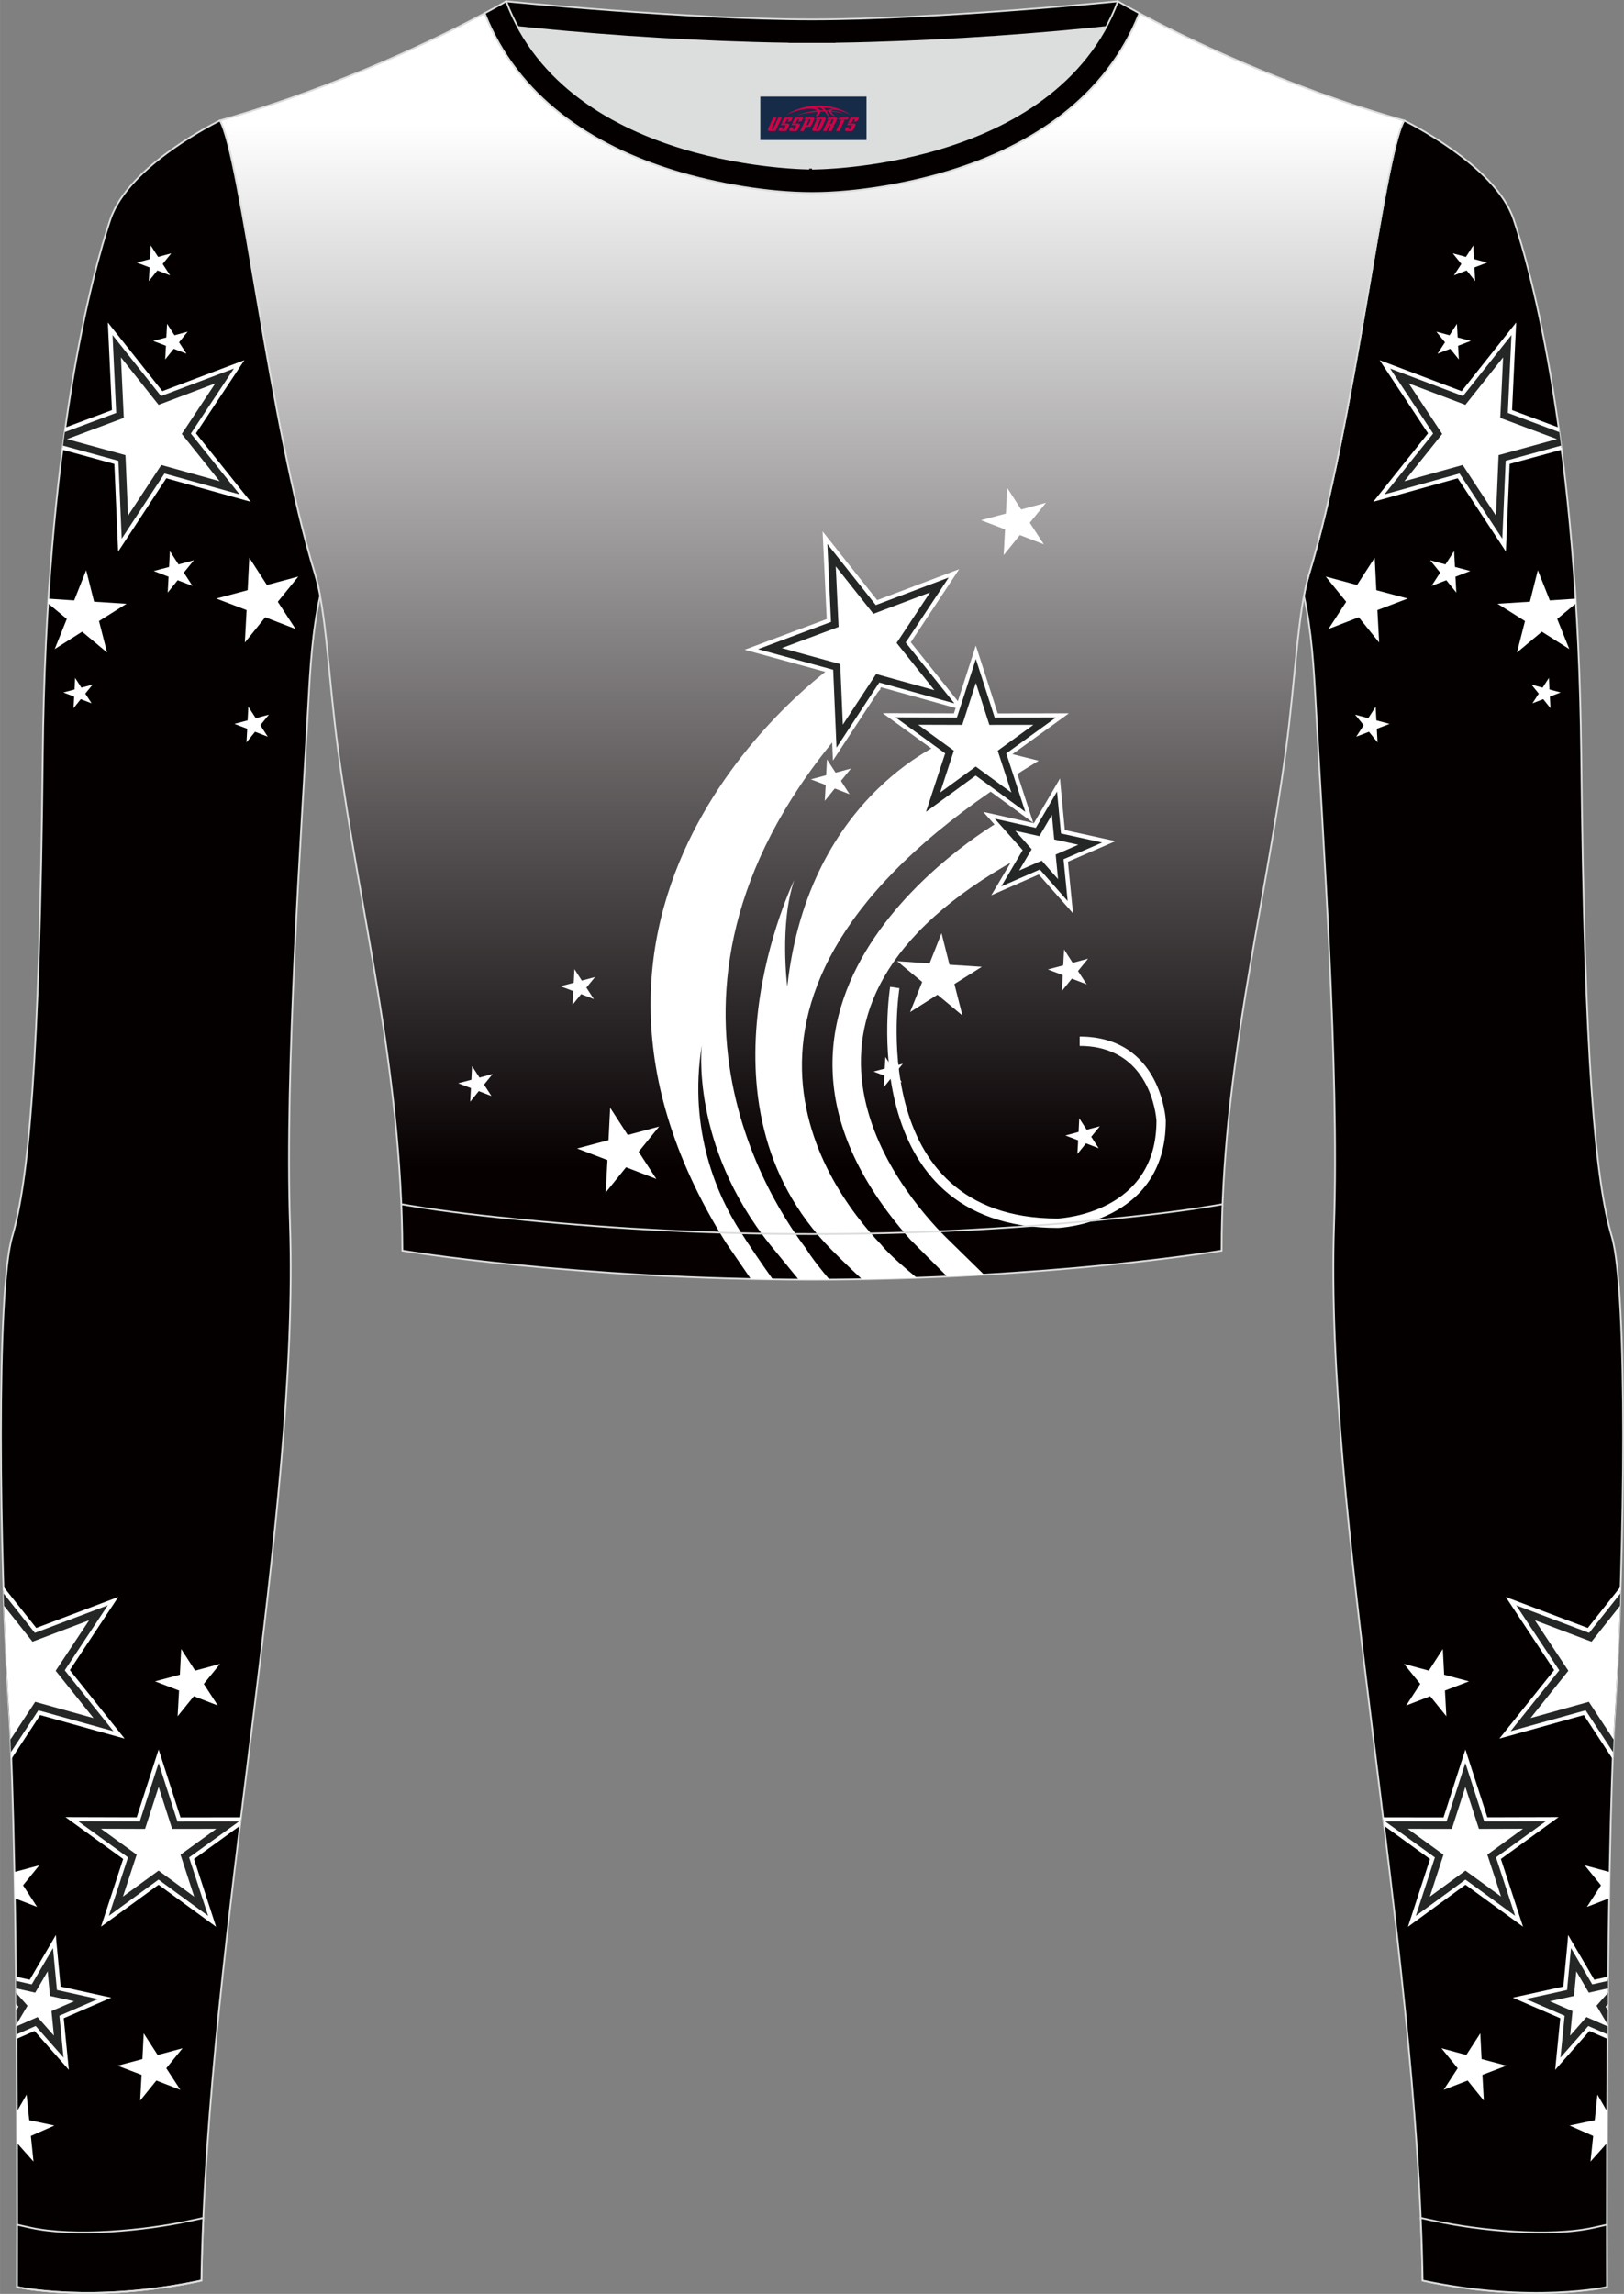 <?xml version="1.0" encoding="utf-8"?>
<!-- Generator: Adobe Illustrator 24.0.1, SVG Export Plug-In . SVG Version: 6.00 Build 0)  -->
<svg xmlns="http://www.w3.org/2000/svg" xmlns:xlink="http://www.w3.org/1999/xlink" version="1.1" id="图层_1" x="0px" y="0px" width="367.03px" height="518.23px" viewBox="0 0 367.02 518.23" enable-background="new 0 0 367.02 518.23" xml:space="preserve">
<rect x="0" y="0" width="367.02" height="518.23" fill="#808080" stroke="none"/>
<g>
	<path fill-rule="evenodd" clip-rule="evenodd" fill="#DCDDDD" d="M113.76,2.85c0,0,45.04,4.28,69.79,4.28s70.34-3.09,70.34-3.09   S241.33,40.8,183.46,40.8C125.59,40.79,113.76,2.85,113.76,2.85z"/>
	
		<path fill-rule="evenodd" clip-rule="evenodd" fill="#040000" stroke="#DCDDDD" stroke-width="0.4" stroke-miterlimit="22.926" d="   M258.74,5.16l-5.47,0.6c-18.61,2.04-37.83,3.37-56.53,3.92c-2.57,0.08-5.14,0.13-7.72,0.17v0.04h-11.01V9.85   c-2.57-0.04-5.14-0.09-7.72-0.17c-18.7-0.55-37.91-1.88-56.53-3.92l-5.47-0.6l6.07-4.87c0,0,40.87,4.09,69.14,4.09   s69.11-4.09,69.11-4.09L258.74,5.16z"/>
	
		<path fill-rule="evenodd" clip-rule="evenodd" fill="#040000" stroke="#DCDDDD" stroke-width="0.4" stroke-miterlimit="22.926" d="   M317.33,27.23c0,0,20.56,9.93,24.74,22.3c4.19,12.38,14.56,50.77,15.29,121.02s3.28,96.45,6.92,108.83   c3.64,12.37,2.91,71.7,0.73,107.01c-2.18,35.3-1.82,130.3-1.82,130.3s-17.11,3.82-41.67-1.46c-1.26-78.2-22.24-172.66-20.02-238.76   c1.17-34.86-2.6-88.69-4.18-118.11c-0.4-7.41-0.88-15.82-2.64-23.72c0.34-1.82,0.72-3.46,1.15-4.89   C306.24,95.73,312.58,35.55,317.33,27.23z"/>
	<g>
		<path fill-rule="evenodd" clip-rule="evenodd" fill="#242725" d="M366.24,359.21l-7.25,9.13l-17.5-6.61l10.34,15.6l-11.69,14.61    l18.03-5.01l6.35,9.66c0.15-3.77,0.32-7.21,0.5-10.21C365.5,378.3,365.93,368.95,366.24,359.21z"/>
		<polygon fill-rule="evenodd" clip-rule="evenodd" fill="#FFFFFF" points="366.26,358.43 358.84,367.78 341.65,361.29     340.3,360.78 341.1,361.98 351.24,377.3 339.76,391.65 338.86,392.77 340.25,392.39 357.95,387.46 364.47,397.39 364.53,395.79     358.54,386.67 358.35,386.39 358.03,386.48 341.39,391.1 352.18,377.62 352.4,377.35 352.21,377.07 342.67,362.67 358.82,368.77     359.14,368.89 359.35,368.63 366.21,359.99   "/>
		<path fill-rule="evenodd" clip-rule="evenodd" fill="#FFFFFF" d="M364.66,392.96l-5.58-8.49l-13.18,3.67l8.55-10.69l-7.56-11.41    l12.8,4.84l6.43-8.1c-0.3,8.46-0.68,16.52-1.12,23.61C364.88,388.39,364.76,390.59,364.66,392.96z"/>
		<path fill-rule="evenodd" clip-rule="evenodd" fill="#242725" d="M354.76,438.6l-1,10.57l-10.36,2.27l9.73,4.22l-1.04,10.56    l7.02-7.96l4.2,1.84c0.03-4.31,0.07-8.69,0.12-13.08l-3.3,0.74L354.76,438.6z"/>
		<path fill-rule="evenodd" clip-rule="evenodd" fill="#FFFFFF" d="M354.29,438.56l-0.97,10.23l-10.03,2.2l-1.41,0.31l1.32,0.57    l9.42,4.08l-1.01,10.22l-0.14,1.44l0.95-1.08l6.79-7.7l4.07,1.78l0.01-1.01l-4.02-1.76l-0.31-0.14l-0.23,0.26l-6.06,6.88l0.9-9.12    l0.03-0.34l-0.31-0.13l-8.41-3.64l8.95-1.97l0.33-0.07l0.03-0.34l0.86-9.13l4.63,7.91l0.17,0.29l0.33-0.07l3.2-0.72l0.01-0.95    l-3.08,0.69l-5.19-8.86l-0.73-1.25L354.29,438.56L354.29,438.56z M363.37,452.74l-0.01,1.43l-0.33-0.56l-0.17-0.29l0.22-0.25    L363.37,452.74z"/>
		<polygon fill-rule="evenodd" clip-rule="evenodd" fill="#FFFFFF" points="356.25,445.35 359.07,450.17 363.4,449.2 363.39,450.22     360.81,453.12 363.33,457.38 363.33,457.79 358.54,455.69 354.85,459.88 355.39,454.33 350.27,452.11 355.72,450.91   "/>
		<polygon fill-rule="evenodd" clip-rule="evenodd" fill="#242725" points="331.17,396.78 326.58,411.05 312.62,411.03     312.72,411.85 323.74,419.81 319.09,434.07 331.19,425.22 343.31,434.05 338.64,419.8 350.77,411 335.78,411.04   "/>
		<path fill-rule="evenodd" clip-rule="evenodd" fill="#FFFFFF" d="M330.73,396.63l-4.49,13.95l-13.67-0.02l0.23,1.91l10.39,7.51    l-4.54,13.94l-0.45,1.37l1.17-0.85l11.83-8.65l11.84,8.63l1.17,0.85l-0.45-1.37l-4.56-13.93l11.86-8.6l1.17-0.85h-1.44    l-14.65,0.04l-4.51-13.94l-0.44-1.38L330.73,396.63L330.73,396.63z M327.02,411.19l4.15-12.9l4.17,12.89l0.11,0.32h0.34    l13.55-0.04l-10.97,7.95l-0.28,0.2l0.11,0.32l4.22,12.88l-10.95-7.98l-0.28-0.2l-0.27,0.2l-10.94,7.99l4.2-12.88l0.11-0.32    l-0.28-0.2l-10.98-7.94l13.55,0.02h0.34L327.02,411.19z"/>
		<polygon fill-rule="evenodd" clip-rule="evenodd" fill="#FFFFFF" points="331.17,403.69 334.24,413.17 344.2,413.14     336.14,418.99 339.24,428.46 331.19,422.6 323.14,428.48 326.23,419 318.16,413.16 328.12,413.17   "/>
		<polygon fill-rule="evenodd" clip-rule="evenodd" fill="#FFFFFF" points="326.08,372.53 322.92,377.42 317.31,375.9     320.98,380.42 317.8,385.3 323.23,383.2 326.88,387.73 326.56,381.92 332,379.84 326.38,378.34   "/>
		<polygon fill-rule="evenodd" clip-rule="evenodd" fill="#FFFFFF" points="334.55,459.36 331.39,464.25 325.77,462.73     329.44,467.24 326.27,472.12 331.69,470.02 335.35,474.55 335.03,468.74 340.47,466.67 334.84,465.17   "/>
		<path fill-rule="evenodd" clip-rule="evenodd" fill="#FFFFFF" d="M363.77,422.92L363.77,422.92l-5.62-1.52l3.67,4.52l-3.18,4.88    l5.02-1.94C363.7,426.86,363.74,424.88,363.77,422.92z"/>
		<polygon fill-rule="evenodd" clip-rule="evenodd" fill="#FFFFFF" points="361.01,473.19 360.42,478.98 354.73,480.19     360.06,482.54 359.45,488.33 363.19,484.14 363.21,477.01   "/>
		<polygon fill-rule="evenodd" clip-rule="evenodd" fill="#FFFFFF" points="347.55,128.82 345.76,135.93 338.44,136.4     344.65,140.31 342.83,147.42 348.46,142.71 354.66,146.64 351.93,139.83 356.16,136.32 356.09,135.25 350.26,135.64   "/>
		<polygon fill-rule="evenodd" clip-rule="evenodd" fill="#FFFFFF" points="332.97,55.45 331.3,58.04 328.32,57.23 330.27,59.63     328.58,62.21 331.46,61.1 333.39,63.5 333.23,60.42 336.11,59.32 333.13,58.53   "/>
		<polygon fill-rule="evenodd" clip-rule="evenodd" fill="#FFFFFF" points="328.63,124.49 326.68,127.51 323.21,126.57     325.48,129.36 323.52,132.37 326.87,131.08 329.13,133.88 328.93,130.29 332.29,129 328.82,128.08   "/>
		<polygon fill-rule="evenodd" clip-rule="evenodd" fill="#FFFFFF" points="350.05,153.15 348.63,155.35 346.11,154.67     347.76,156.7 346.33,158.89 348.77,157.95 350.41,159.99 350.27,157.37 352.71,156.44 350.18,155.76   "/>
		<polygon fill-rule="evenodd" clip-rule="evenodd" fill="#FFFFFF" points="310.68,126 306.7,132.16 299.61,130.25 304.24,135.95     300.24,142.1 307.08,139.45 311.69,145.16 311.29,137.83 318.15,135.22 311.05,133.33   "/>
		<polygon fill-rule="evenodd" clip-rule="evenodd" fill="#FFFFFF" points="310.9,159.66 309.23,162.25 306.25,161.45 308.2,163.84     306.51,166.43 309.39,165.32 311.33,167.72 311.16,164.64 314.04,163.54 311.06,162.74   "/>
		<polygon fill-rule="evenodd" clip-rule="evenodd" fill="#FFFFFF" points="329.27,73.15 327.6,75.74 324.62,74.93 326.57,77.33     324.88,79.91 327.76,78.8 329.7,81.2 329.53,78.12 332.41,77.02 329.43,76.23   "/>
		<path fill-rule="evenodd" clip-rule="evenodd" fill="#242725" d="M342.12,74.27l-11.64,14.66l-17.5-6.61l10.34,15.6l-11.69,14.61    l18.03-5.01l10.28,15.64l0.8-18.7l12.13-3.32c-0.18-1.37-0.36-2.71-0.54-4.03l-11.07-4.13L342.12,74.27z"/>
		<polygon fill-rule="evenodd" clip-rule="evenodd" fill="#FFFFFF" points="341.76,73.98 330.33,88.37 313.15,81.88 311.8,81.37     312.59,82.57 322.74,97.89 311.26,112.24 310.36,113.36 311.75,112.98 329.45,108.05 339.54,123.41 340.33,124.62 340.39,123.18     341.18,104.81 352.92,101.6 352.8,100.67 340.61,104.01 340.28,104.1 340.27,104.43 339.52,121.7 330.04,107.26 329.85,106.97     329.53,107.07 312.89,111.69 323.68,98.21 323.89,97.94 323.71,97.66 314.17,83.26 330.32,89.36 330.64,89.48 330.85,89.21     341.59,75.69 340.78,92.95 340.77,93.28 341.09,93.4 352.39,97.62 352.25,96.58 341.73,92.65 342.59,74.29 342.66,72.85   "/>
		<polygon fill-rule="evenodd" clip-rule="evenodd" fill="#FFFFFF" points="339.7,80.74 339.06,94.41 351.88,99.2 338.68,102.82     338.09,116.49 330.57,105.05 317.39,108.72 325.94,98.03 318.38,86.62 331.18,91.46   "/>
	</g>
	
		<linearGradient id="SVGID_1_" gradientUnits="userSpaceOnUse" x1="183.507" y1="1161.982" x2="183.507" y2="926.083" gradientTransform="matrix(1 0 0 1 0 -898)">
		<stop offset="0" style="stop-color:#060001"/>
		<stop offset="1" style="stop-color:#FFFFFF"/>
	</linearGradient>
	
		<path fill-rule="evenodd" clip-rule="evenodd" fill="url(#SVGID_1_)" stroke="#DCDDDD" stroke-width="0.4" stroke-miterlimit="22.926" d="   M109.53,2.99C100,8.09,77.36,19.36,49.69,27.23c4.75,8.32,11.09,68.5,21.5,102.51c2.53,8.27,3.06,23.55,5.19,39.52   c4.92,36.95,14.4,72.23,14.55,113.28c0,0,38.98,6.55,92.58,6.55s92.58-6.55,92.58-6.55c0-40.87,9.62-76.33,14.55-113.28   c2.13-15.97,2.66-31.26,5.19-39.52c10.41-34.02,16.76-94.19,21.5-102.51c-27.67-7.87-50.31-19.14-59.84-24.24   c-7.44,18.9-24.13,29.96-42.97,35.71c-9.35,2.85-21.14,4.92-31.01,4.91c-9.87,0.01-21.66-2.05-31.01-4.91   C133.66,32.95,116.97,21.89,109.53,2.99z"/>
	<g>
		<path fill-rule="evenodd" clip-rule="evenodd" fill="#FFFFFF" d="M174.66,289.04c-2.53-3.55-5.05-7.25-7.36-10.86    c-4.97-7.73-11.83-22.52-8.7-42.06c0,0-2.67,22.47,15.45,45.09c0.22,0.27,3.8,4.65,6.44,7.87c1,0,2.01,0.01,3.03,0.01    c1.32,0,2.63-0.01,3.94-0.01c-4.15-4.9-5.14-6.81-5.39-7.13c-9.7-12.82-43.26-66.23,16.96-126.28l-10.67-5.28    c0,0-73.67,51.48-24.3,130.35c0.08,0.13,3.47,5.06,5.63,8.2C171.32,288.99,172.98,289.02,174.66,289.04z"/>
		<path fill-rule="evenodd" clip-rule="evenodd" fill="#FFFFFF" d="M207.2,288.68c-6.57-5.4-7.84-7.26-8.1-7.54    c-13.16-13.79-46.35-59.73,35.64-109.28l-19.76-4.94c0,0-32.17,11.72-37.06,55.95c0,0-1.8-14.16,1.57-24.04    c0,0-24.52,50.18,8.39,83.46c0.15,0.15,3.77,3.83,6.94,6.72C199.06,288.93,203.2,288.82,207.2,288.68z"/>
		<path fill-rule="evenodd" clip-rule="evenodd" fill="#FFFFFF" d="M222.4,287.97c-2.88-2.81-8.53-8.34-8.7-8.52    c-9.8-9.79-46.77-52.73,19.46-87.15l-6.51-7.19c0,0-70.32,39.41-20.91,94.95c0.15,0.16,4.87,4.89,8.32,8.33    C216.91,288.27,219.7,288.13,222.4,287.97z"/>
		<polygon fill-rule="evenodd" clip-rule="evenodd" fill="#242725" points="186.45,121.48 198.09,136.14 215.59,129.53     205.25,145.13 216.95,159.74 198.92,154.73 188.65,170.37 187.84,151.67 169.8,146.72 187.32,140.18   "/>
		<path fill-rule="evenodd" clip-rule="evenodd" fill="#FFFFFF" d="M186.81,121.19l11.43,14.39l17.19-6.49l1.35-0.51l-0.8,1.2    l-10.15,15.32l11.48,14.35l0.9,1.12l-1.39-0.39l-17.7-4.92l-10.09,15.36l-0.79,1.2l-0.06-1.44l-0.79-18.36l-17.72-4.85l-1.39-0.38    l1.35-0.5l17.21-6.43l-0.86-18.36l-0.07-1.44L186.81,121.19L186.81,121.19z M197.72,136.43l-10.74-13.53l0.81,17.26l0.02,0.34    l-0.32,0.12l-16.18,6.04l16.66,4.56l0.33,0.09l0.01,0.34l0.74,17.26l9.48-14.44l0.19-0.28l0.33,0.09l16.64,4.63l-10.8-13.49    l-0.21-0.27l0.19-0.28l9.54-14.4l-16.15,6.1l-0.32,0.12L197.72,136.43z"/>
		<polygon fill-rule="evenodd" clip-rule="evenodd" fill="#FFFFFF" points="188.88,127.95 189.52,141.63 176.7,146.41     189.89,150.03 190.48,163.71 198,152.27 211.18,155.93 202.63,145.25 210.19,133.84 197.39,138.67   "/>
		<polygon fill-rule="evenodd" clip-rule="evenodd" fill="#242725" points="239.22,177.34 240.21,187.9 250.58,190.18     240.84,194.39 241.88,204.95 234.86,196.99 225.15,201.25 230.55,192.11 223.5,184.18 233.85,186.49   "/>
		<path fill-rule="evenodd" clip-rule="evenodd" fill="#FFFFFF" d="M239.68,177.29l0.97,10.23l10.03,2.2l1.41,0.31l-1.32,0.57    l-9.42,4.08l1.01,10.22l0.14,1.44l-0.95-1.08l-6.79-7.7l-9.41,4.12l-1.32,0.58l0.74-1.24l5.23-8.84l-6.82-7.68l-0.96-1.08    l1.41,0.31l10.02,2.24l5.19-8.86l0.73-1.25L239.68,177.29L239.68,177.29z M239.75,187.95l-0.86-9.13l-4.63,7.91l-0.17,0.29    l-0.33-0.07l-8.95-2l6.09,6.86l0.22,0.25l-0.17,0.29l-4.66,7.89l8.4-3.67l0.31-0.14l0.23,0.26l6.06,6.88l-0.9-9.12l-0.03-0.34    l0.31-0.13l8.41-3.64l-8.95-1.97l-0.33-0.07L239.75,187.95z"/>
		<polygon fill-rule="evenodd" clip-rule="evenodd" fill="#FFFFFF" points="237.72,184.09 234.9,188.9 229.45,187.69 233.16,191.86     230.32,196.67 235.43,194.43 239.12,198.62 238.58,193.06 243.7,190.84 238.25,189.65   "/>
		<polygon fill-rule="evenodd" clip-rule="evenodd" fill="#242725" points="220.54,147.36 225.14,161.64 240.13,161.62     227.98,170.4 232.62,184.66 220.52,175.81 208.41,184.64 213.07,170.39 200.94,161.59 215.93,161.63   "/>
		<path fill-rule="evenodd" clip-rule="evenodd" fill="#FFFFFF" d="M220.99,147.22l4.49,13.95l14.65-0.02h1.44L240.4,162    l-11.87,8.58l4.54,13.94l0.45,1.37l-1.17-0.85l-11.83-8.65l-11.84,8.63l-1.17,0.85l0.45-1.37l4.56-13.93l-11.86-8.6l-1.17-0.85    h1.44l14.65,0.04l4.51-13.94l0.44-1.38L220.99,147.22L220.99,147.22z M224.69,161.78l-4.15-12.9l-4.17,12.89l-0.11,0.32h-0.34    l-13.55-0.04l10.97,7.95l0.27,0.2l-0.11,0.32l-4.22,12.88l10.95-7.98l0.28-0.2l0.27,0.2l10.94,7.99l-4.2-12.88l-0.11-0.32    l0.28-0.2l10.98-7.94l-13.55,0.02h-0.34L224.69,161.78z"/>
		<polygon fill-rule="evenodd" clip-rule="evenodd" fill="#FFFFFF" points="220.54,154.27 217.47,163.76 207.51,163.73     215.57,169.58 212.47,179.05 220.52,173.18 228.57,179.06 225.48,169.59 233.55,163.75 223.59,163.76   "/>
		<polygon fill-rule="evenodd" clip-rule="evenodd" fill="#FFFFFF" points="212.78,210.82 214.58,217.94 221.9,218.41     215.69,222.31 217.51,229.42 211.87,224.72 205.68,228.65 208.41,221.84 202.76,217.15 210.08,217.65   "/>
		<polygon fill-rule="evenodd" clip-rule="evenodd" fill="#FFFFFF" points="129.82,218.94 131.49,221.53 134.47,220.73     132.52,223.12 134.21,225.71 131.33,224.59 129.39,227 129.56,223.91 126.68,222.81 129.66,222.02   "/>
		<polygon fill-rule="evenodd" clip-rule="evenodd" fill="#FFFFFF" points="227.62,110.21 230.78,115.1 236.4,113.58 232.73,118.1     235.91,122.97 230.48,120.88 226.83,125.41 227.14,119.59 221.71,117.52 227.33,116.02   "/>
		<polygon fill-rule="evenodd" clip-rule="evenodd" fill="#FFFFFF" points="186.89,171.55 188.84,174.56 192.31,173.63     190.05,176.42 192.01,179.43 188.66,178.13 186.4,180.93 186.6,177.34 183.24,176.06 186.71,175.14   "/>
		<polygon fill-rule="evenodd" clip-rule="evenodd" fill="#FFFFFF" points="240.48,214.5 242.43,217.52 245.9,216.58 243.63,219.37     245.59,222.38 242.24,221.09 239.98,223.88 240.18,220.29 236.82,219.01 240.29,218.09   "/>
		<polygon fill-rule="evenodd" clip-rule="evenodd" fill="#FFFFFF" points="200.09,238.79 201.51,240.99 204.03,240.31     202.38,242.34 203.81,244.53 201.37,243.59 199.73,245.63 199.87,243.01 197.42,242.08 199.95,241.41   "/>
		<path fill-rule="evenodd" clip-rule="evenodd" fill="#FFFFFF" d="M203.27,223.25c-0.02,0.15-8.34,52.03,35.79,52.03l0,0    c1.12-0.06,22.3-1.39,22.3-22.08l0,0c-0.07-1.11-1.4-16.91-17.36-16.91v-2.12c18.53,0,19.47,18.92,19.47,18.98v0.06    c0,23.26-24.3,24.2-24.37,24.2h-0.05c-46.62,0-37.91-54.32-37.88-54.47L203.27,223.25z"/>
		<polygon fill-rule="evenodd" clip-rule="evenodd" fill="#FFFFFF" points="137.89,250.25 141.87,256.41 148.96,254.5 144.33,260.2     148.33,266.35 141.49,263.7 136.88,269.41 137.28,262.08 130.42,259.46 137.52,257.58   "/>
		<polygon fill-rule="evenodd" clip-rule="evenodd" fill="#FFFFFF" points="243.91,252.64 245.59,255.23 248.57,254.43     246.62,256.82 248.3,259.41 245.43,258.3 243.49,260.7 243.66,257.62 240.78,256.52 243.76,255.72   "/>
		<polygon fill-rule="evenodd" clip-rule="evenodd" fill="#FFFFFF" points="106.68,240.85 108.36,243.44 111.34,242.63     109.39,245.03 111.07,247.61 108.2,246.5 106.26,248.9 106.43,245.82 103.55,244.72 106.53,243.93   "/>
	</g>
	
		<path fill-rule="evenodd" clip-rule="evenodd" fill="#040000" stroke="#DCDDDD" stroke-width="0.4" stroke-miterlimit="22.926" d="   M49.69,27.23c0,0-20.56,9.93-24.74,22.3S10.39,100.3,9.66,170.55C8.94,240.79,6.39,267,2.75,279.37s-2.91,71.7-0.73,107.01   c2.18,35.3,1.82,130.3,1.82,130.3s17.11,3.82,41.67-1.46c1.26-78.2,22.24-172.66,20.02-238.76c-1.17-34.86,2.6-88.69,4.18-118.11   c0.4-7.41,0.88-15.82,2.64-23.72c-0.34-1.82-0.72-3.46-1.15-4.89C60.79,95.73,54.44,35.55,49.69,27.23z"/>
	<g>
		<path fill-rule="evenodd" clip-rule="evenodd" fill="#242725" d="M0.78,359.21l7.25,9.13l17.5-6.61l-10.34,15.6l11.69,14.61    l-18.03-5.01l-6.35,9.66c-0.15-3.77-0.32-7.21-0.5-10.21C1.52,378.3,1.1,368.95,0.78,359.21z"/>
		<polygon fill-rule="evenodd" clip-rule="evenodd" fill="#FFFFFF" points="0.76,358.43 8.19,367.78 25.37,361.29 26.72,360.78     25.93,361.98 15.78,377.3 27.26,391.65 28.16,392.77 26.77,392.39 9.07,387.46 2.55,397.39 2.49,395.79 8.48,386.67 8.67,386.39     8.99,386.48 25.63,391.1 14.84,377.62 14.63,377.35 14.81,377.07 24.35,362.67 8.2,368.77 7.88,368.89 7.67,368.63 0.81,359.99       "/>
		<path fill-rule="evenodd" clip-rule="evenodd" fill="#FFFFFF" d="M2.37,392.96l5.58-8.49l13.18,3.67l-8.55-10.69l7.56-11.41    l-12.8,4.84l-6.43-8.1c0.3,8.46,0.68,16.52,1.12,23.61C2.14,388.39,2.26,390.59,2.37,392.96z"/>
		<path fill-rule="evenodd" clip-rule="evenodd" fill="#242725" d="M12.27,438.6l1,10.57l10.36,2.27l-9.73,4.22l1.04,10.56    l-7.02-7.96l-4.2,1.84c-0.03-4.31-0.07-8.69-0.12-13.08l3.31,0.74L12.27,438.6z"/>
		<path fill-rule="evenodd" clip-rule="evenodd" fill="#FFFFFF" d="M12.73,438.56l0.97,10.23l10.03,2.2l1.41,0.31l-1.32,0.57    l-9.42,4.08l1.01,10.22l0.14,1.44l-0.95-1.08l-6.79-7.7l-4.07,1.78l-0.01-1.01l4.02-1.76l0.31-0.14l0.23,0.26l6.06,6.88l-0.9-9.12    l-0.03-0.34l0.31-0.13l8.41-3.64l-8.95-1.97l-0.33-0.07l-0.03-0.34l-0.86-9.13l-4.63,7.91l-0.17,0.29l-0.33-0.07l-3.2-0.72    l-0.01-0.95l3.08,0.69l5.19-8.86l0.73-1.25L12.73,438.56L12.73,438.56z M3.65,452.74l0.01,1.43L4,453.62l0.17-0.29l-0.22-0.25    L3.65,452.74z"/>
		<polygon fill-rule="evenodd" clip-rule="evenodd" fill="#FFFFFF" points="10.77,445.35 7.95,450.17 3.62,449.2 3.63,450.22     6.21,453.12 3.69,457.38 3.7,457.79 8.48,455.69 12.18,459.88 11.63,454.33 16.75,452.11 11.3,450.91   "/>
		<polygon fill-rule="evenodd" clip-rule="evenodd" fill="#242725" points="35.85,396.78 40.45,411.05 54.4,411.03 54.3,411.85     43.29,419.81 47.94,434.07 35.83,425.22 23.72,434.05 28.39,419.8 16.25,411 31.24,411.04   "/>
		<path fill-rule="evenodd" clip-rule="evenodd" fill="#FFFFFF" d="M36.3,396.63l4.49,13.95l13.67-0.02l-0.23,1.91l-10.39,7.51    l4.54,13.94l0.45,1.37l-1.17-0.85l-11.83-8.65l-11.84,8.63l-1.17,0.85l0.45-1.37l4.56-13.93l-11.86-8.6l-1.17-0.85h1.44    l14.65,0.04l4.51-13.94l0.44-1.38L36.3,396.63L36.3,396.63z M40,411.19l-4.15-12.9l-4.17,12.89l-0.11,0.32h-0.34l-13.55-0.04    l10.97,7.95l0.28,0.2l-0.11,0.32l-4.22,12.88l10.95-7.98l0.27-0.2l0.27,0.2l10.94,7.99l-4.2-12.88l-0.1-0.32l0.28-0.2L54,411.5    l-13.55,0.02h-0.34L40,411.19z"/>
		<polygon fill-rule="evenodd" clip-rule="evenodd" fill="#FFFFFF" points="35.85,403.69 32.78,413.17 22.82,413.14 30.89,418.99     27.78,428.46 35.83,422.6 43.88,428.48 40.79,419 48.87,413.16 38.9,413.17   "/>
		<polygon fill-rule="evenodd" clip-rule="evenodd" fill="#FFFFFF" points="40.94,372.53 44.1,377.42 49.72,375.9 46.05,380.42     49.22,385.3 43.8,383.2 40.14,387.73 40.46,381.92 35.03,379.84 40.65,378.34   "/>
		<polygon fill-rule="evenodd" clip-rule="evenodd" fill="#FFFFFF" points="32.47,459.36 35.63,464.25 41.25,462.73 37.58,467.24     40.76,472.12 35.33,470.02 31.67,474.55 31.99,468.74 26.56,466.67 32.18,465.17   "/>
		<path fill-rule="evenodd" clip-rule="evenodd" fill="#FFFFFF" d="M3.25,422.92L3.25,422.92l5.62-1.52l-3.67,4.52l3.18,4.88    l-5.02-1.94C3.32,426.86,3.29,424.88,3.25,422.92z"/>
		<polygon fill-rule="evenodd" clip-rule="evenodd" fill="#FFFFFF" points="6.01,473.19 6.6,478.98 12.29,480.19 6.97,482.54     7.57,488.33 3.84,484.14 3.81,477.01   "/>
		<polygon fill-rule="evenodd" clip-rule="evenodd" fill="#FFFFFF" points="19.47,128.82 21.26,135.93 28.59,136.4 22.37,140.31     24.2,147.42 18.56,142.71 12.36,146.64 15.09,139.83 10.86,136.32 10.93,135.25 16.76,135.64   "/>
		<polygon fill-rule="evenodd" clip-rule="evenodd" fill="#FFFFFF" points="34.05,55.45 35.73,58.04 38.7,57.23 36.76,59.63     38.44,62.21 35.57,61.1 33.63,63.5 33.8,60.42 30.91,59.32 33.9,58.53   "/>
		<polygon fill-rule="evenodd" clip-rule="evenodd" fill="#FFFFFF" points="38.39,124.49 40.34,127.51 43.81,126.57 41.54,129.36     43.5,132.37 40.15,131.08 37.9,133.88 38.09,130.29 34.73,129 38.21,128.08   "/>
		<polygon fill-rule="evenodd" clip-rule="evenodd" fill="#FFFFFF" points="16.97,153.15 18.39,155.35 20.92,154.67 19.27,156.7     20.7,158.89 18.25,157.95 16.61,159.99 16.75,157.37 14.31,156.44 16.84,155.76   "/>
		<polygon fill-rule="evenodd" clip-rule="evenodd" fill="#FFFFFF" points="56.34,126 60.32,132.16 67.41,130.25 62.78,135.95     66.79,142.1 59.94,139.45 55.33,145.16 55.73,137.83 48.88,135.22 55.97,133.33   "/>
		<polygon fill-rule="evenodd" clip-rule="evenodd" fill="#FFFFFF" points="56.12,159.66 57.8,162.25 60.77,161.45 58.83,163.84     60.51,166.43 57.63,165.32 55.7,167.72 55.87,164.64 52.98,163.54 55.96,162.74   "/>
		<polygon fill-rule="evenodd" clip-rule="evenodd" fill="#FFFFFF" points="37.75,73.15 39.43,75.74 42.4,74.93 40.46,77.33     42.14,79.91 39.26,78.8 37.33,81.2 37.5,78.12 34.61,77.02 37.59,76.23   "/>
		<path fill-rule="evenodd" clip-rule="evenodd" fill="#242725" d="M24.9,74.27l11.64,14.66l17.5-6.61L43.7,97.92l11.69,14.61    l-18.03-5.01L27.1,123.16l-0.8-18.7l-12.13-3.32c0.18-1.37,0.36-2.71,0.54-4.03l11.07-4.13L24.9,74.27z"/>
		<polygon fill-rule="evenodd" clip-rule="evenodd" fill="#FFFFFF" points="25.26,73.98 36.69,88.37 53.88,81.88 55.23,81.37     54.43,82.57 44.28,97.89 55.76,112.24 56.66,113.36 55.28,112.98 37.58,108.05 27.49,123.41 26.69,124.62 26.63,123.18     25.84,104.81 14.1,101.6 14.22,100.67 26.41,104.01 26.74,104.1 26.76,104.43 27.5,121.7 36.98,107.26 37.17,106.97 37.5,107.07     54.14,111.69 43.34,98.21 43.13,97.94 43.32,97.66 52.86,83.26 36.7,89.36 36.38,89.48 36.17,89.21 25.43,75.69 26.24,92.95     26.26,93.28 25.94,93.4 14.63,97.62 14.77,96.58 25.29,92.65 24.43,74.29 24.37,72.85   "/>
		<polygon fill-rule="evenodd" clip-rule="evenodd" fill="#FFFFFF" points="27.33,80.74 27.97,94.41 15.15,99.2 28.35,102.82     28.93,116.49 36.45,105.05 49.63,108.72 41.08,98.03 48.64,86.62 35.84,91.46   "/>
	</g>
	
		<path fill-rule="evenodd" clip-rule="evenodd" fill="#040000" stroke="#DCDDDD" stroke-width="0.4" stroke-miterlimit="22.926" d="   M3.86,502.59c0,8.69-0.02,14.09-0.02,14.09s17.11,3.82,41.67-1.46c0.07-4.67,0.22-9.39,0.43-14.16l-3.32,0.71   c-9.81,2.11-25.74,3.72-35.8,1.48L3.86,502.59z"/>
	<path fill="none" stroke="#DCDDDD" stroke-width="0.4" stroke-miterlimit="22.926" d="M3.84,516.68c0,0,17.11,3.82,41.67-1.46"/>
	
		<path fill-rule="evenodd" clip-rule="evenodd" fill="#040000" stroke="#DCDDDD" stroke-width="0.4" stroke-miterlimit="22.926" d="   M114.39,0.29c0,0-1.72,1.01-4.86,2.69c7.44,18.9,24.13,29.96,42.97,35.71c9.36,2.85,21.14,4.92,31.02,4.91   c9.87,0.01,21.66-2.05,31.01-4.91c18.84-5.75,35.53-16.81,42.97-35.71c-3.14-1.68-4.86-2.69-4.86-2.69   c-14.32,38.03-69.13,37.81-69.13,37.81S128.71,38.33,114.39,0.29z"/>
	<path fill="none" stroke="#DCDDDD" stroke-width="0.4" stroke-miterlimit="22.926" d="M276.3,272.05l-1.93,0.33   c-8.4,1.42-17.16,2.36-25.63,3.21c-21.64,2.15-43.49,3.2-65.23,3.2c-21.73,0-43.55-1.05-65.17-3.2   c-8.49-0.84-17.27-1.79-25.69-3.21l-1.96-0.33"/>
	
		<path fill-rule="evenodd" clip-rule="evenodd" fill="#040000" stroke="#DCDDDD" stroke-width="0.4" stroke-miterlimit="22.926" d="   M363.16,502.59c0,8.69,0.02,14.09,0.02,14.09s-17.11,3.82-41.67-1.46c-0.07-4.67-0.22-9.39-0.43-14.16l3.32,0.71   c9.81,2.11,25.74,3.72,35.8,1.48L363.16,502.59z"/>
	
</g>
<g id="tag_logo">
	<rect y="21.82" fill="#162B48" width="24" height="9.818" x="171.83"/>
	<g>
		<path fill="#D30044" d="M187.79,25.01l0.005-0.011c0.131-0.311,1.085-0.262,2.351,0.071c0.715,0.24,1.44,0.54,2.193,0.9    c-0.218-0.147-0.447-0.289-0.682-0.42l0.011,0.005l-0.011-0.005c-1.478-0.845-3.218-1.418-5.1-1.62    c-1.282-0.115-1.658-0.082-2.411-0.055c-2.449,0.142-4.68,0.905-6.458,2.095c1.26-0.638,2.722-1.075,4.195-1.336    c1.467-0.18,2.476-0.033,2.771,0.344c-1.691,0.175-3.469,0.633-4.555,1.075c1.156-0.338,2.967-0.665,4.647-0.813    c0.016,0.251-0.115,0.567-0.415,0.96h0.475c0.376-0.382,0.584-0.725,0.595-1.004c0.333-0.022,0.66-0.033,0.971-0.033    C186.62,25.45,186.83,25.8,187.03,26.19h0.262c-0.125-0.344-0.295-0.687-0.518-1.036c0.207,0,0.393,0.005,0.567,0.011    c0.104,0.267,0.496,0.66,1.058,1.025h0.245c-0.442-0.365-0.753-0.753-0.835-1.004c1.047,0.065,1.696,0.224,2.885,0.513    C189.61,25.27,188.87,25.1,187.79,25.01z M185.35,24.92c-0.164-0.295-0.655-0.485-1.402-0.551    c0.464-0.033,0.922-0.055,1.364-0.055c0.311,0.147,0.589,0.344,0.84,0.589C185.89,24.9,185.62,24.91,185.35,24.92z M187.33,24.97c-0.224-0.016-0.458-0.027-0.715-0.044c-0.147-0.202-0.311-0.398-0.502-0.6c0.082,0,0.164,0.005,0.24,0.011    c0.72,0.033,1.429,0.125,2.138,0.273C187.82,24.57,187.44,24.73,187.33,24.97z"/>
		<path fill="#D30044" d="M174.75,26.55L173.58,29.1C173.4,29.47,173.67,29.61,174.15,29.61l0.873,0.005    c0.115,0,0.251-0.049,0.327-0.175l1.342-2.891H175.91L174.69,29.18H174.52c-0.147,0-0.185-0.033-0.147-0.125l1.156-2.504H174.75L174.75,26.55z M176.61,27.9h1.271c0.36,0,0.584,0.125,0.442,0.425L177.85,29.36C177.75,29.58,177.48,29.61,177.25,29.61H176.33c-0.267,0-0.442-0.136-0.349-0.333l0.235-0.513h0.742L176.78,29.14C176.76,29.19,176.8,29.2,176.86,29.2h0.18    c0.082,0,0.125-0.016,0.147-0.071l0.376-0.813c0.011-0.022,0.011-0.044-0.055-0.044H176.44L176.61,27.9L176.61,27.9z M177.43,27.83h-0.78l0.475-1.025c0.098-0.218,0.338-0.256,0.578-0.256H179.15L178.76,27.39L177.98,27.51l0.262-0.562H177.95c-0.082,0-0.12,0.016-0.147,0.071L177.43,27.83L177.43,27.83z M179.02,27.9L178.85,28.27h1.069c0.06,0,0.06,0.016,0.049,0.044    L179.59,29.13C179.57,29.18,179.53,29.2,179.45,29.2H179.27c-0.055,0-0.104-0.011-0.082-0.06l0.175-0.376H178.62L178.39,29.28C178.29,29.47,178.47,29.61,178.74,29.61h0.916c0.24,0,0.502-0.033,0.605-0.251l0.475-1.031c0.142-0.3-0.082-0.425-0.442-0.425H179.02L179.02,27.9z M179.83,27.83l0.371-0.818c0.022-0.055,0.06-0.071,0.147-0.071h0.295L180.38,27.5l0.791-0.115l0.387-0.845H180.11c-0.24,0-0.48,0.038-0.578,0.256L179.06,27.83L179.83,27.83L179.83,27.83z M182.23,28.29h0.278c0.087,0,0.153-0.022,0.202-0.115    l0.496-1.075c0.033-0.076-0.011-0.12-0.125-0.12H181.68l0.431-0.431h1.522c0.355,0,0.485,0.153,0.393,0.355l-0.676,1.445    c-0.06,0.125-0.175,0.333-0.644,0.327l-0.649-0.005L181.62,29.61H180.84l1.178-2.558h0.785L182.23,28.29L182.23,28.29z     M184.82,29.1c-0.022,0.049-0.06,0.076-0.142,0.076h-0.191c-0.082,0-0.109-0.027-0.082-0.076l0.944-2.051h-0.785l-0.987,2.138    c-0.125,0.273,0.115,0.415,0.453,0.415h0.72c0.327,0,0.649-0.071,0.769-0.322l1.085-2.384c0.093-0.202-0.06-0.355-0.415-0.355    h-1.533l-0.431,0.431h1.38c0.115,0,0.164,0.033,0.131,0.104L184.82,29.1L184.82,29.1z M187.54,27.97h0.278    c0.087,0,0.158-0.022,0.202-0.115l0.344-0.753c0.033-0.076-0.011-0.12-0.125-0.12h-1.402l0.425-0.431h1.527    c0.355,0,0.485,0.153,0.393,0.355l-0.529,1.124c-0.044,0.093-0.147,0.18-0.393,0.18c0.224,0.011,0.256,0.158,0.175,0.327    l-0.496,1.075h-0.785l0.54-1.167c0.022-0.055-0.005-0.087-0.104-0.087h-0.235L186.77,29.61h-0.785l1.178-2.558h0.785L187.54,27.97L187.54,27.97z M190.11,27.06L188.93,29.61h0.785l1.184-2.558H190.11L190.11,27.06z M191.62,26.99l0.202-0.431h-2.1l-0.295,0.431    H191.62L191.62,26.99z M191.6,27.9h1.271c0.36,0,0.584,0.125,0.442,0.425l-0.475,1.031c-0.104,0.218-0.371,0.251-0.605,0.251    h-0.916c-0.267,0-0.442-0.136-0.349-0.333l0.235-0.513h0.742L191.77,29.14c-0.022,0.049,0.022,0.06,0.082,0.06h0.18    c0.082,0,0.125-0.016,0.147-0.071l0.376-0.813c0.011-0.022,0.011-0.044-0.049-0.044h-1.069L191.6,27.9L191.6,27.9z     M192.41,27.83H191.63l0.475-1.025c0.098-0.218,0.338-0.256,0.578-0.256h1.451l-0.387,0.845l-0.791,0.115l0.262-0.562h-0.295    c-0.082,0-0.12,0.016-0.147,0.071L192.41,27.83z"/>
	</g>
</g>
</svg>